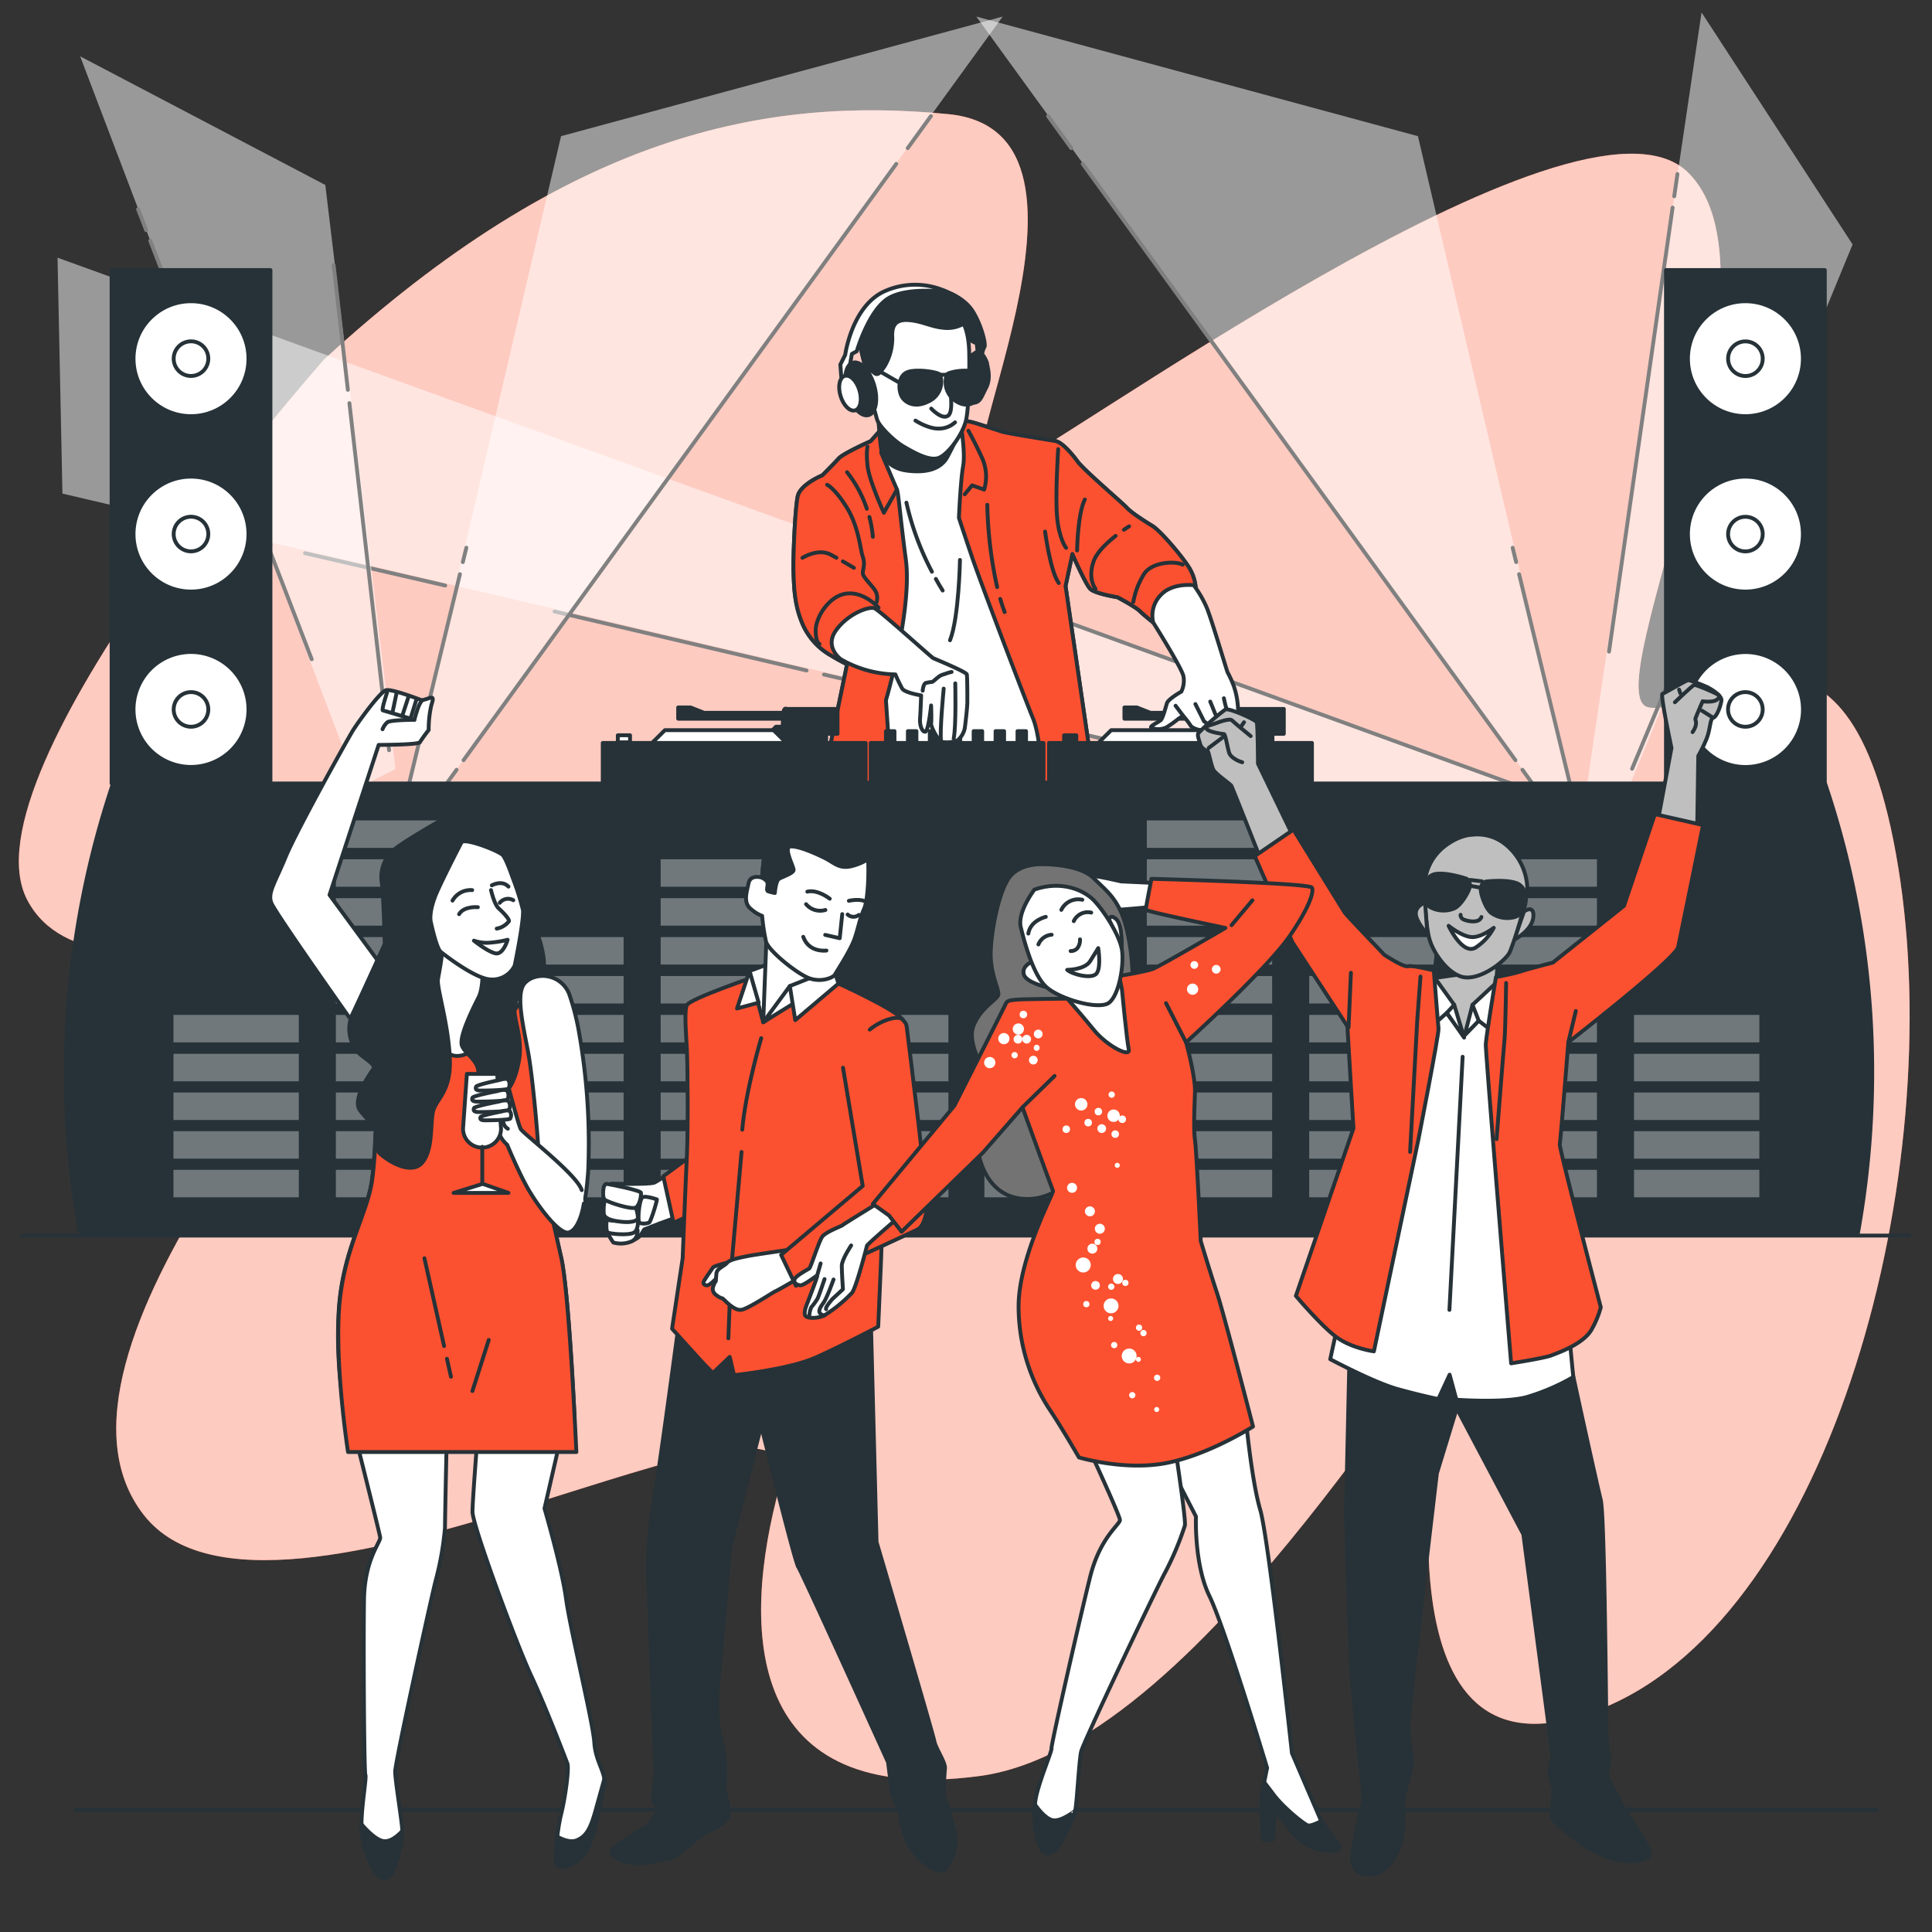 <svg xmlns="http://www.w3.org/2000/svg" viewBox="0 0 500 500"><rect x="0" y="0" width="500" height="500" fill="#333333" stroke="none"/><g id="freepik--background-simple--inject-71"><path d="M83.91,93S-10.65,199.55,7.1,233s99.76-7.15,93.72,8.2S4.43,350.26,37.24,392.1s174.88-45.25,164.58-7.6-8.83,83.12,51.59,75.15S378.19,327.49,373.93,352.49s-17.51,114.08,41.46,89.33,88.71-138.6,75.87-217.41-49.95-38.54-64.6-41.34,38.66-110.93,10.1-138.53-165.34,73.56-180.46,79,36.57-89.38-10.85-94S147.42,34.66,83.91,93Z" style="fill:#FC5130"></path><path d="M83.91,93S-10.65,199.55,7.1,233s99.76-7.15,93.72,8.2S4.43,350.26,37.24,392.1s174.88-45.25,164.58-7.6-8.83,83.12,51.59,75.15S378.19,327.49,373.93,352.49s-17.51,114.08,41.46,89.33,88.71-138.6,75.87-217.41-49.95-38.54-64.6-41.34,38.66-110.93,10.1-138.53-165.34,73.56-180.46,79,36.57-89.38-10.85-94S147.42,34.66,83.91,93Z" style="fill:#fff;opacity:0.7"></path></g><g id="freepik--Floor--inject-71"><line x1="19.46" y1="468.35" x2="485.8" y2="468.35" style="fill:none;stroke:#263238;stroke-linecap:round;stroke-linejoin:round"></line></g><g id="freepik--Lights--inject-71"><polygon points="416.8 212.19 14.89 66.69 16.16 127.74 375.27 211.9 416.8 212.19" style="fill:#fff;opacity:0.5"></polygon><line x1="70.06" y1="141.08" x2="37.84" y2="133.54" style="fill:none;stroke:gray;stroke-linecap:round;stroke-linejoin:round"></line><line x1="115.22" y1="151.53" x2="78.94" y2="143.16" style="fill:none;stroke:gray;stroke-linecap:round;stroke-linejoin:round"></line><line x1="208.74" y1="173.52" x2="143.52" y2="158.26" style="fill:none;stroke:gray;stroke-linecap:round;stroke-linejoin:round"></line><line x1="375.27" y1="211.9" x2="213.24" y2="174.57" style="fill:none;stroke:gray;stroke-linecap:round;stroke-linejoin:round"></line><line x1="312.84" y1="174.3" x2="269.22" y2="158.46" style="fill:none;stroke:gray;stroke-linecap:round;stroke-linejoin:round"></line><line x1="418.63" y1="212.78" x2="317.48" y2="175.99" style="fill:none;stroke:gray;stroke-linecap:round;stroke-linejoin:round"></line><polygon points="421.44 204.04 479.45 63.26 440.36 3.22 410.67 203.56 421.44 204.04" style="fill:#fff;opacity:0.5"></polygon><line x1="433.29" y1="50.8" x2="434.12" y2="45.05" style="fill:none;stroke:gray;stroke-linecap:round;stroke-linejoin:round"></line><line x1="416.41" y1="168.64" x2="432.87" y2="53.73" style="fill:none;stroke:gray;stroke-linecap:round;stroke-linejoin:round"></line><line x1="458.65" y1="112.38" x2="471.21" y2="82.38" style="fill:none;stroke:gray;stroke-linecap:round;stroke-linejoin:round"></line><line x1="422.38" y1="198.96" x2="457.31" y2="115.57" style="fill:none;stroke:gray;stroke-linecap:round;stroke-linejoin:round"></line><polygon points="102.35 199.04 84.19 47.87 20.75 14.58 92.72 203.89 102.35 199.04" style="fill:#fff;opacity:0.5"></polygon><line x1="37.82" y1="59.54" x2="35.73" y2="54.13" style="fill:none;stroke:gray;stroke-linecap:round;stroke-linejoin:round"></line><line x1="80.67" y1="170.61" x2="38.89" y2="62.31" style="fill:none;stroke:gray;stroke-linecap:round;stroke-linejoin:round"></line><line x1="90.03" y1="100.89" x2="86.34" y2="68.57" style="fill:none;stroke:gray;stroke-linecap:round;stroke-linejoin:round"></line><line x1="100.69" y1="194.15" x2="90.43" y2="104.33" style="fill:none;stroke:gray;stroke-linecap:round;stroke-linejoin:round"></line><polygon points="145.2 35.24 104.74 208.05 111.68 208.05 259.49 4.29 145.2 35.24" style="fill:#fff;opacity:0.5"></polygon><line x1="119.78" y1="145.47" x2="120.69" y2="141.75" style="fill:none;stroke:gray;stroke-linecap:round;stroke-linejoin:round"></line><line x1="105.07" y1="206.09" x2="119.03" y2="148.59" style="fill:none;stroke:gray;stroke-linecap:round;stroke-linejoin:round"></line><line x1="234.92" y1="38.33" x2="240.92" y2="30.05" style="fill:none;stroke:gray;stroke-linecap:round;stroke-linejoin:round"></line><line x1="119.96" y1="196.74" x2="231.95" y2="42.42" style="fill:none;stroke:gray;stroke-linecap:round;stroke-linejoin:round"></line><line x1="112.82" y1="206.59" x2="118.17" y2="199.21" style="fill:none;stroke:gray;stroke-linecap:round;stroke-linejoin:round"></line><polygon points="366.96 35.24 407.42 208.05 400.49 208.05 252.67 4.29 366.96 35.24" style="fill:#fff;opacity:0.5"></polygon><line x1="392.38" y1="145.47" x2="391.47" y2="141.75" style="fill:none;stroke:gray;stroke-linecap:round;stroke-linejoin:round"></line><line x1="407.09" y1="206.09" x2="393.14" y2="148.59" style="fill:none;stroke:gray;stroke-linecap:round;stroke-linejoin:round"></line><line x1="277.24" y1="38.33" x2="271.24" y2="30.05" style="fill:none;stroke:gray;stroke-linecap:round;stroke-linejoin:round"></line><line x1="392.2" y1="196.74" x2="280.21" y2="42.42" style="fill:none;stroke:gray;stroke-linecap:round;stroke-linejoin:round"></line><line x1="399.35" y1="206.59" x2="394" y2="199.21" style="fill:none;stroke:gray;stroke-linecap:round;stroke-linejoin:round"></line></g><g id="freepik--character-5--inject-71"><path d="M307.84,147.08c-2-3.26-7.61-9.78-9.65-11s-5.57-3.53-6.52-4.62-11.15-9.78-12.78-12-4.08-5-5.71-5.3-12.5-2-13.86-2.44-7.07-2.32-7.75-2.45l-3.13-.68-20.93,3.13-2.17,2.44s-7.07,3.13-8.29,4.49-4.22,4.35-4.22,4.35-5.7,2.31-6.38,5.43-1.23,15.63-1.09,19.71.27,8.84,2.58,13.86a17.16,17.16,0,0,0,7.34,7.75c1.22.82,3.94,2.18,3.94,2.18l-4.75,23v7.64h68.7l-7.41-50.87,1.77-8.29s3.4,7.75,4.62,9,7.07,2.18,7.07,2.18,4.62,2.45,5.71,3.53,3.53,3,3.53,3,9.92-2.72,10.6-4.62A12.1,12.1,0,0,0,307.84,147.08Z" style="fill:#fff;stroke:#263238;stroke-linecap:round;stroke-linejoin:round"></path><path d="M207.94,162a17.16,17.16,0,0,0,7.34,7.75c1.22.82,3.94,2.18,3.94,2.18l-4.75,23v7.64h16.24l-1.43-21.37c1.36-4.49,6.66-25,5.16-36.29s-1.9-17.26-2.31-18.21-4.07-9.52-4.07-9.52l.21-5.55-.76.12-2.17,2.44s-7.07,3.13-8.29,4.49-4.22,4.35-4.22,4.35-5.7,2.31-6.38,5.43-1.23,15.63-1.09,19.71S205.63,157,207.94,162Z" style="fill:#FC5130;stroke:#263238;stroke-linecap:round;stroke-linejoin:round"></path><path d="M307.84,147.08c-2-3.26-7.61-9.78-9.65-11s-5.57-3.53-6.52-4.62-11.15-9.78-12.78-12-4.08-5-5.71-5.3-12.5-2-13.86-2.44-7.07-2.32-7.75-2.45l-3.13-.68s1.5,8.15.82,12S248.17,134,248.17,134s1.09,3.39,3.4,10.19,13.18,35.34,15.77,41.73c1.63,4,2.17,11.59,2.35,16.61h13.48l-7.41-50.87,1.77-8.29s3.4,7.75,4.62,9,7.07,2.18,7.07,2.18,4.62,2.45,5.71,3.53,3.53,3,3.53,3,9.92-2.72,10.6-4.62A12.1,12.1,0,0,0,307.84,147.08Z" style="fill:#FC5130;stroke:#263238;stroke-linecap:round;stroke-linejoin:round"></path><path d="M232.13,126.7l-3.39,6s-3.81-8.29-4.22-12.1,0-5,0-5" style="fill:none;stroke:#263238;stroke-linecap:round;stroke-linejoin:round"></path><path d="M227.38,157.28s-3.67-4.22-8.29-3.67-8,6.25-8,9.51,1,3.54,1,3.54" style="fill:none;stroke:#263238;stroke-linecap:round;stroke-linejoin:round"></path><path d="M226.83,155.92a3.76,3.76,0,0,0-.54-3.4c-1.22-1.63-3-3.26-3-4.21s.68-2.31,0-4.22-1-7.61-4.08-12.64-5.16-6-5.16-6" style="fill:none;stroke:#263238;stroke-linecap:round;stroke-linejoin:round"></path><path d="M225,133.79a29.58,29.58,0,0,1,.89,5.14" style="fill:none;stroke:#263238;stroke-linecap:round;stroke-linejoin:round"></path><path d="M219.22,122.21a31.16,31.16,0,0,1,5.12,9.46" style="fill:none;stroke:#263238;stroke-linecap:round;stroke-linejoin:round"></path><path d="M218.12,145.28c1.71,1,2.87,1.67,2.87,1.67" style="fill:none;stroke:#263238;stroke-linecap:round;stroke-linejoin:round"></path><path d="M207.67,144.36s4.08-2.58,7.34-.81l1.46.8" style="fill:none;stroke:#263238;stroke-linecap:round;stroke-linejoin:round"></path><path d="M249.67,127.92l1.9-2.31,3.13,1.09a11.76,11.76,0,0,0-.41-7.89c-1.77-3.94-3.67-7.34-3.67-7.34" style="fill:none;stroke:#263238;stroke-linecap:round;stroke-linejoin:round"></path><path d="M273.86,116.23s-.82,12.23-.27,17.81,2.31,7.74,2.31,7.74" style="fill:none;stroke:#263238;stroke-linecap:round;stroke-linejoin:round"></path><path d="M278.75,142.46s.14-9.51,2-13.18" style="fill:none;stroke:#263238;stroke-linecap:round;stroke-linejoin:round"></path><path d="M293.3,155.78a20.55,20.55,0,0,1,2.85-7.34c2.17-3.12,8.16-3.26,9.92-2.31" style="fill:none;stroke:#263238;stroke-linecap:round;stroke-linejoin:round"></path><path d="M288.73,138.68c-2.27,1.79-5,4.32-5.76,6.77-1.5,4.49.54,6.93.54,6.93" style="fill:none;stroke:#263238;stroke-linecap:round;stroke-linejoin:round"></path><path d="M292.21,136.21s-.53.33-1.34.89" style="fill:none;stroke:#263238;stroke-linecap:round;stroke-linejoin:round"></path><path d="M258.86,155c.34,1.17.72,2.31,1.14,3.4" style="fill:none;stroke:#263238;stroke-linecap:round;stroke-linejoin:round"></path><path d="M255.51,130.64a109,109,0,0,0,2.55,21.3" style="fill:none;stroke:#263238;stroke-linecap:round;stroke-linejoin:round"></path><path d="M270.46,137.57s1.36,10.33,3.54,13.32" style="fill:none;stroke:#263238;stroke-linecap:round;stroke-linejoin:round"></path><path d="M242.2,149.83c.55,1,1.13,2,1.76,3" style="fill:none;stroke:#263238;stroke-linecap:round;stroke-linejoin:round"></path><path d="M234.58,130.09a72.72,72.72,0,0,0,6.6,17.87" style="fill:none;stroke:#263238;stroke-linecap:round;stroke-linejoin:round"></path><path d="M248.44,144.91s-.27,15-2.58,20.79" style="fill:none;stroke:#263238;stroke-linecap:round;stroke-linejoin:round"></path><path d="M227.24,107.53s.54,7.48.82,8.7,1.36,4.89,6.66,5.57,8.83-.54,10.46-3.53,3-6.12,3-6.12Z" style="fill:#263238;stroke:#263238;stroke-linecap:round;stroke-linejoin:round"></path><path d="M245.21,75.59s4.37,1.5,6.56,5,3.45,8.52,3,9.21a4.9,4.9,0,0,0-.58,1.84A7.54,7.54,0,0,1,255.45,94c0,.69,1.15,3.69-.23,6.33s-1.61,4.37-4.37,3.8-1.73-10.59-1.73-10.59L253,90.9l-.23-2.08a4.82,4.82,0,0,1-2.65-1.95c-.69-1.38-4.14-8.29-5.75-9.44a35,35,0,0,0-4.72-2.53S243.14,74.56,245.21,75.59Z" style="fill:#263238;stroke:#263238;stroke-linecap:round;stroke-linejoin:round"></path><path d="M227.72,78.12s-4.95,5.3-5.3,8.06S224,94.46,224,95.5a129.39,129.39,0,0,0,3,13.12c.69,1.95,4.6,5.64,6.79,6.9s6.55,3.91,9.09,3,6.32-6.21,7.13-9.78.92-14.15.81-17.83-.81-7.71-4-11.05-6-4.37-11.51-4.14S227.72,78.12,227.72,78.12Z" style="fill:#fff;stroke:#263238;stroke-linecap:round;stroke-linejoin:round"></path><path d="M246.82,79.85c-3.22-3.34-6-4.37-11.51-4.14s-7.59,2.41-7.59,2.41-4.95,5.3-5.3,8.06S224,94.46,224,95.5a1.49,1.49,0,0,0,0,.25,2.9,2.9,0,0,1,2.16.67c1,1,1.61,0,2.76-1.61a14.1,14.1,0,0,0,2-7.6c-.12-2.64.57-4.6,4.14-4.37s5.87,1.73,9.21,2a8.4,8.4,0,0,0,5.14-1.07A13.45,13.45,0,0,0,246.82,79.85Z" style="fill:#263238;stroke:#263238;stroke-linecap:round;stroke-linejoin:round"></path><path d="M236.92,108.85s3.34,2.18,6.1,2.07a6.2,6.2,0,0,0,4.14-1.61" style="fill:none;stroke:#263238;stroke-linecap:round;stroke-linejoin:round"></path><path d="M241,105.74s2.76,3,4.37,1.84.35-7.71.35-7.71" style="fill:none;stroke:#263238;stroke-linecap:round;stroke-linejoin:round"></path><path d="M243.6,98.84a5.59,5.59,0,0,1-3.34,5.06c-3.57,1.84-6.21.23-7-1.5s-.81-4.94,1.38-6,8.29-.12,8.63.57A5.08,5.08,0,0,1,243.6,98.84Z" style="fill:#263238;stroke:#263238;stroke-linecap:round;stroke-linejoin:round"></path><path d="M244.72,98.84a5.85,5.85,0,0,0,2.8,5.06c3,1.84,5.23.23,5.9-1.5s.68-4.94-1.16-6-7-.12-7.25.57A6,6,0,0,0,244.72,98.84Z" style="fill:#263238;stroke:#263238;stroke-linecap:round;stroke-linejoin:round"></path><line x1="245.01" y1="96.99" x2="243.25" y2="96.99" style="fill:none;stroke:#263238;stroke-linecap:round;stroke-linejoin:round"></line><line x1="232.43" y1="98.84" x2="223.8" y2="93.89" style="fill:none;stroke:#263238;stroke-linecap:round;stroke-linejoin:round"></line><path d="M217.71,97.46l-.23-3.11,1.26-2.53s1.73-12.89,10.47-16.57a19.4,19.4,0,0,1,16,.34S235,74.1,229.9,77.2s-8.17,13.7-8.17,13.7l-1.26.69L220,94.23l-.12,3.34Z" style="fill:#fff;stroke:#263238;stroke-linecap:round;stroke-linejoin:round"></path><path d="M226.2,99.6c1.14,3.74.52,7.24-1.38,7.82s-4.35-2-5.49-5.73-.52-7.24,1.38-7.82S225.07,95.86,226.2,99.6Z" style="fill:#263238;stroke:#263238;stroke-linecap:round;stroke-linejoin:round"></path><path d="M222.42,101c.74,2.46.26,4.79-1.09,5.2s-3.05-1.25-3.8-3.72-.26-4.79,1.09-5.2S221.67,98.49,222.42,101Z" style="fill:#fff;stroke:#263238;stroke-linecap:round;stroke-linejoin:round"></path><path d="M294.84,186h23.28l-.06,2.07h-1.75l-.74.74,3.74,3.7h10v-2.6h2.94v-6.44H319.07s-.7-.51-.82,1H297.73l-3.5-1.38H291V186Z" style="fill:#263238;stroke:#263238;stroke-linecap:round;stroke-linejoin:round"></path><path d="M308.94,151.45s-5.66-.75-8.65,2.67a7.54,7.54,0,0,0-1.83,7s7.38,11.73,7.81,13.87a6.49,6.49,0,0,1-.54,4s-3.41,1.92-3.73,3-1,3.63-1.5,4.27-3.31,1.71-2.46,2.14a5.11,5.11,0,0,0,3.74-.11A27.31,27.31,0,0,0,305,186l1.17-.75a19.16,19.16,0,0,1,1.92,2.46c.22.53,1.61,1.17,2.89,1.28s9,.75,9.93-.43-.53-4.27-.53-5.55a21.2,21.2,0,0,0-1-5.24A27.48,27.48,0,0,0,317.7,174c-.32-.74-4.17-13.88-5.45-16.87A29.26,29.26,0,0,0,308.94,151.45Z" style="fill:#fff;stroke:#263238;stroke-linecap:round;stroke-linejoin:round"></path><line x1="306.16" y1="185.2" x2="304.24" y2="182.64" style="fill:none;stroke:#263238;stroke-linecap:round;stroke-linejoin:round"></line><path d="M309.37,182.21l2.24,4.48s1.71,1,1,1.71" style="fill:none;stroke:#263238;stroke-linecap:round;stroke-linejoin:round"></path><path d="M313.21,181.57l2,4.91a1.23,1.23,0,0,1,1,1.18c0,1-.64,1-.64,1" style="fill:none;stroke:#263238;stroke-linecap:round;stroke-linejoin:round"></path><path d="M316.74,180.71s.85,4.49,2,5.56,1.28,0,1.17,1.07a1.39,1.39,0,0,1-.85,1.28" style="fill:none;stroke:#263238;stroke-linecap:round;stroke-linejoin:round"></path><polygon points="200.28 188.97 172.08 188.97 168.55 192.47 203.81 192.47 200.28 188.97" style="fill:#fff;stroke:#263238;stroke-linecap:round;stroke-linejoin:round"></polygon><rect x="155.99" y="192.27" width="68.04" height="10.38" style="fill:#263238;stroke:#263238;stroke-linecap:round;stroke-linejoin:round"></rect><rect x="159.89" y="190.29" width="3.16" height="1.83" style="fill:#fff;stroke:#263238;stroke-linecap:round;stroke-linejoin:round"></rect><path d="M179.35,186h23.28l-.07,2.07h-1.74l-.74.74,3.73,3.7h10v-2.6h2.94v-6.44H203.58s-.71-.51-.83,1H182.23l-3.5-1.38h-3.22V186Z" style="fill:#263238;stroke:#263238;stroke-linecap:round;stroke-linejoin:round"></path><polygon points="315.78 188.97 287.57 188.97 284.05 192.47 319.31 192.47 315.78 188.97" style="fill:#fff;stroke:#263238;stroke-linecap:round;stroke-linejoin:round"></polygon><rect x="271.49" y="192.27" width="68.04" height="10.38" style="fill:#263238;stroke:#263238;stroke-linecap:round;stroke-linejoin:round"></rect><rect x="275.39" y="190.29" width="3.16" height="1.83" style="fill:#263238;stroke:#263238;stroke-linecap:round;stroke-linejoin:round"></rect><rect x="225.34" y="192.27" width="44.72" height="10.38" style="fill:#263238;stroke:#263238;stroke-linecap:round;stroke-linejoin:round"></rect><rect x="229.28" y="189.22" width="2.21" height="2.91" style="fill:#263238;stroke:#263238;stroke-linecap:round;stroke-linejoin:round"></rect><rect x="234.96" y="189.22" width="2.21" height="2.91" style="fill:#263238;stroke:#263238;stroke-linecap:round;stroke-linejoin:round"></rect><rect x="240.63" y="189.22" width="2.21" height="2.91" style="fill:#263238;stroke:#263238;stroke-linecap:round;stroke-linejoin:round"></rect><rect x="246.3" y="189.22" width="2.21" height="2.91" style="fill:#263238;stroke:#263238;stroke-linecap:round;stroke-linejoin:round"></rect><rect x="251.98" y="189.22" width="2.21" height="2.91" style="fill:#263238;stroke:#263238;stroke-linecap:round;stroke-linejoin:round"></rect><rect x="257.65" y="189.22" width="2.21" height="2.91" style="fill:#263238;stroke:#263238;stroke-linecap:round;stroke-linejoin:round"></rect><rect x="263.33" y="189.22" width="2.21" height="2.91" style="fill:#263238;stroke:#263238;stroke-linecap:round;stroke-linejoin:round"></rect><path d="M217.59,170.6s-4.35-3.13-1.22-7.48,8.56-6.25,9.92-5.71,14.68,12.64,15.22,12.91,8.56,3.54,8.7,4.22.14,5.57.14,7.07-.55,6.11-.68,6.93a5.74,5.74,0,0,1-1.77,3,7,7,0,0,1-4.35.41c-.81-.41-2.72-3.95-2.58-4.76s0-4.62,0-4.62-.68,6.66-1.5,6.79-1.49-1.63-1.36-3.39.28-6,.28-6-4.22-.67-4.9-1.76a36.81,36.81,0,0,1-1.76-3.67A29.25,29.25,0,0,1,217.59,170.6Z" style="fill:#fff;stroke:#263238;stroke-linecap:round;stroke-linejoin:round"></path><path d="M238.79,178.75s.14-1.77.82-2a10.65,10.65,0,0,1,1.63-.27c.41-.13,1.63-1.49,2.45-1.77a5.42,5.42,0,0,1,.81-.27,10.7,10.7,0,0,1,1.77-.54" style="fill:none;stroke:#263238;stroke-linecap:round;stroke-linejoin:round"></path><path d="M244.23,178.21s-1.09,11.28-.68,13.73" style="fill:none;stroke:#263238;stroke-linecap:round;stroke-linejoin:round"></path><path d="M247.22,176.85s.27,11.14-.41,14.27" style="fill:none;stroke:#263238;stroke-linecap:round;stroke-linejoin:round"></path></g><g id="freepik--Table--inject-71"><path d="M472.33,202.77H29.25a235.06,235.06,0,0,0-8.41,116.87h459.9a235.89,235.89,0,0,0,3.79-42.14A233.53,233.53,0,0,0,472.33,202.77Z" style="fill:#263238;stroke:#263238;stroke-linecap:round;stroke-linejoin:round"></path><line x1="5.74" y1="319.76" x2="494.19" y2="319.76" style="fill:none;stroke:#263238;stroke-linecap:round;stroke-linejoin:round"></line><g style="opacity:0.34"><rect x="128.95" y="272.73" width="32.44" height="7.11" style="fill:#fff"></rect><rect x="128.95" y="262.66" width="32.44" height="7.11" style="fill:#fff"></rect><rect x="128.95" y="252.59" width="32.44" height="7.11" style="fill:#fff"></rect><rect x="128.95" y="242.52" width="32.44" height="7.11" style="fill:#fff"></rect><rect x="213.01" y="272.73" width="32.44" height="7.11" style="fill:#fff"></rect><rect x="213.01" y="262.66" width="32.44" height="7.11" style="fill:#fff"></rect><rect x="44.89" y="272.73" width="32.44" height="7.11" style="fill:#fff"></rect><rect x="44.89" y="262.66" width="32.44" height="7.11" style="fill:#fff"></rect><rect x="86.92" y="272.73" width="32.44" height="7.11" style="fill:#fff"></rect><rect x="86.92" y="262.66" width="32.44" height="7.11" style="fill:#fff"></rect><rect x="86.92" y="252.59" width="32.44" height="7.11" style="fill:#fff"></rect><rect x="86.92" y="242.52" width="32.44" height="7.11" style="fill:#fff"></rect><rect x="86.92" y="232.45" width="32.44" height="7.11" style="fill:#fff"></rect><rect x="86.92" y="222.38" width="32.44" height="7.11" style="fill:#fff"></rect><rect x="86.92" y="212.32" width="32.44" height="7.11" style="fill:#fff"></rect><rect x="170.98" y="272.73" width="32.44" height="7.11" style="fill:#fff"></rect><rect x="170.98" y="262.66" width="32.44" height="7.11" style="fill:#fff"></rect><rect x="170.98" y="252.59" width="32.44" height="7.11" style="fill:#fff"></rect><rect x="170.98" y="242.52" width="32.44" height="7.11" style="fill:#fff"></rect><rect x="170.98" y="232.45" width="32.44" height="7.11" style="fill:#fff"></rect><rect x="170.98" y="222.38" width="32.44" height="7.11" style="fill:#fff"></rect><rect x="338.82" y="272.73" width="32.44" height="7.11" style="fill:#fff"></rect><rect x="338.82" y="262.66" width="32.44" height="7.11" style="fill:#fff"></rect><rect x="338.82" y="252.59" width="32.44" height="7.11" style="fill:#fff"></rect><rect x="338.82" y="242.52" width="32.44" height="7.11" style="fill:#fff"></rect><rect x="422.88" y="272.73" width="32.44" height="7.11" style="fill:#fff"></rect><rect x="422.88" y="262.66" width="32.44" height="7.11" style="fill:#fff"></rect><rect x="254.76" y="272.73" width="32.44" height="7.11" style="fill:#fff"></rect><rect x="254.76" y="262.66" width="32.44" height="7.11" style="fill:#fff"></rect><rect x="296.79" y="272.73" width="32.44" height="7.11" style="fill:#fff"></rect><rect x="296.79" y="262.66" width="32.44" height="7.11" style="fill:#fff"></rect><rect x="296.79" y="252.59" width="32.44" height="7.11" style="fill:#fff"></rect><rect x="296.79" y="242.52" width="32.44" height="7.11" style="fill:#fff"></rect><rect x="296.79" y="232.45" width="32.44" height="7.11" style="fill:#fff"></rect><rect x="296.79" y="222.38" width="32.44" height="7.11" style="fill:#fff"></rect><rect x="296.79" y="212.32" width="32.44" height="7.11" style="fill:#fff"></rect><rect x="380.85" y="272.73" width="32.44" height="7.11" style="fill:#fff"></rect><rect x="128.95" y="282.74" width="32.44" height="7.11" style="fill:#fff"></rect><rect x="213.01" y="282.74" width="32.44" height="7.11" style="fill:#fff"></rect><rect x="44.89" y="282.74" width="32.44" height="7.11" style="fill:#fff"></rect><rect x="86.92" y="282.74" width="32.44" height="7.11" style="fill:#fff"></rect><rect x="170.98" y="282.74" width="32.44" height="7.11" style="fill:#fff"></rect><rect x="338.82" y="282.74" width="32.44" height="7.11" style="fill:#fff"></rect><rect x="422.88" y="282.74" width="32.44" height="7.11" style="fill:#fff"></rect><rect x="254.76" y="282.74" width="32.44" height="7.11" style="fill:#fff"></rect><rect x="296.79" y="282.74" width="32.44" height="7.11" style="fill:#fff"></rect><rect x="380.85" y="282.74" width="32.44" height="7.11" style="fill:#fff"></rect><rect x="128.95" y="292.75" width="32.44" height="7.11" style="fill:#fff"></rect><rect x="213.01" y="292.75" width="32.44" height="7.11" style="fill:#fff"></rect><rect x="44.89" y="292.75" width="32.44" height="7.11" style="fill:#fff"></rect><rect x="86.92" y="292.75" width="32.44" height="7.11" style="fill:#fff"></rect><rect x="170.98" y="292.75" width="32.44" height="7.11" style="fill:#fff"></rect><rect x="338.82" y="292.75" width="32.44" height="7.11" style="fill:#fff"></rect><rect x="422.88" y="292.75" width="32.44" height="7.11" style="fill:#fff"></rect><rect x="254.76" y="292.75" width="32.44" height="7.11" style="fill:#fff"></rect><rect x="296.79" y="292.75" width="32.44" height="7.11" style="fill:#fff"></rect><rect x="380.85" y="292.75" width="32.44" height="7.11" style="fill:#fff"></rect><rect x="128.95" y="302.75" width="32.44" height="7.11" style="fill:#fff"></rect><rect x="213.01" y="302.75" width="32.44" height="7.11" style="fill:#fff"></rect><rect x="44.89" y="302.75" width="32.44" height="7.11" style="fill:#fff"></rect><rect x="86.92" y="302.75" width="32.44" height="7.11" style="fill:#fff"></rect><rect x="170.98" y="302.75" width="32.44" height="7.11" style="fill:#fff"></rect><rect x="338.82" y="302.75" width="32.44" height="7.11" style="fill:#fff"></rect><rect x="422.88" y="302.75" width="32.44" height="7.11" style="fill:#fff"></rect><rect x="254.76" y="302.75" width="32.44" height="7.11" style="fill:#fff"></rect><rect x="296.79" y="302.75" width="32.44" height="7.11" style="fill:#fff"></rect><rect x="380.85" y="302.75" width="32.44" height="7.11" style="fill:#fff"></rect><rect x="380.85" y="262.66" width="32.44" height="7.11" style="fill:#fff"></rect><rect x="380.85" y="252.59" width="32.44" height="7.11" style="fill:#fff"></rect><rect x="380.85" y="242.52" width="32.44" height="7.11" style="fill:#fff"></rect><rect x="380.85" y="232.45" width="32.44" height="7.11" style="fill:#fff"></rect><rect x="380.85" y="222.38" width="32.44" height="7.11" style="fill:#fff"></rect></g></g><g id="freepik--Speakers--inject-71"><rect x="28.88" y="69.89" width="41.11" height="132.88" style="fill:#263238;stroke:#263238;stroke-linecap:round;stroke-linejoin:round"></rect><circle cx="49.43" cy="92.83" r="14.87" style="fill:#fff;stroke:#263238;stroke-linecap:round;stroke-linejoin:round"></circle><path d="M53.91,92.83a4.48,4.48,0,1,0-4.48,4.47A4.49,4.49,0,0,0,53.91,92.83Z" style="fill:#fff;stroke:#263238;stroke-linecap:round;stroke-linejoin:round"></path><circle cx="49.43" cy="138.22" r="14.87" style="fill:#fff;stroke:#263238;stroke-linecap:round;stroke-linejoin:round"></circle><path d="M53.91,138.22a4.48,4.48,0,1,0-4.48,4.47A4.49,4.49,0,0,0,53.91,138.22Z" style="fill:#fff;stroke:#263238;stroke-linecap:round;stroke-linejoin:round"></path><circle cx="49.43" cy="183.61" r="14.87" transform="translate(-139.12 159.01) rotate(-67.5)" style="fill:#fff;stroke:#263238;stroke-linecap:round;stroke-linejoin:round"></circle><path d="M53.91,183.61a4.48,4.48,0,1,0-4.48,4.47A4.48,4.48,0,0,0,53.91,183.61Z" style="fill:#fff;stroke:#263238;stroke-linecap:round;stroke-linejoin:round"></path><rect x="431.15" y="69.89" width="41.11" height="132.88" style="fill:#263238;stroke:#263238;stroke-linecap:round;stroke-linejoin:round"></rect><circle cx="451.71" cy="92.83" r="14.87" style="fill:#fff;stroke:#263238;stroke-linecap:round;stroke-linejoin:round"></circle><circle cx="451.71" cy="92.83" r="4.48" style="fill:#fff;stroke:#263238;stroke-linecap:round;stroke-linejoin:round"></circle><circle cx="451.71" cy="138.22" r="14.87" style="fill:#fff;stroke:#263238;stroke-linecap:round;stroke-linejoin:round"></circle><circle cx="451.71" cy="138.22" r="4.48" style="fill:#fff;stroke:#263238;stroke-linecap:round;stroke-linejoin:round"></circle><circle cx="451.71" cy="183.61" r="14.87" transform="translate(110.51 531.94) rotate(-67.71)" style="fill:#fff;stroke:#263238;stroke-linecap:round;stroke-linejoin:round"></circle><path d="M456.18,183.61a4.48,4.48,0,1,0-4.47,4.47A4.47,4.47,0,0,0,456.18,183.61Z" style="fill:#fff;stroke:#263238;stroke-linecap:round;stroke-linejoin:round"></path></g><g id="freepik--character-4--inject-71"><path d="M349.71,329.78l-1.36,61.29s1,37,1.67,44.88,2.92,29.91,2.92,29.91S350.08,477.58,350,480s.11,3.95,2.06,4.75,5.88.94,9-4.37,1.92-12.74,2-14.22,2.23-7.56,2.31-10-1-6.19-.89-9.88,7.39-65,7.39-65L377,364.49l17.24,32.58,7.63,57.9s-1.33,2.91-.66,4.9a20.06,20.06,0,0,1,.86,3.48s-.42,5.16-.47,6.63,4.76,4.84,6.44,6.13a28.83,28.83,0,0,0,8,4.46c4.61,1.88,10.8,1.11,10.86-.86s-6.05-10.3-7.66-13.56-3.47-6.52-3.47-6.52a28.68,28.68,0,0,0,.65-4.66c.07-2.21-.44-1.49-.6-4.21s-.47-58.39-1.55-62.61-9.83-43.94-9.79-45.17-1.91-9.18-1.91-9.18Z" style="fill:#263238;stroke:#263238;stroke-linecap:round;stroke-linejoin:round"></path><path d="M374.5,252.8l-8.61-.3-21.63,99.26s11.37,6.05,17.47,7.74,10.5,2.58,10.5,2.58l2.93-6.31,1.75,6.47s12,.9,18-.62a55.22,55.22,0,0,0,12.25-5.25l-3.62-37.8-7.23-62.32Z" style="fill:#fff;stroke:#263238;stroke-linecap:round;stroke-linejoin:round"></path><line x1="378.53" y1="273.49" x2="375.11" y2="339" style="fill:none;stroke:#263238;stroke-linecap:round;stroke-linejoin:round"></line><path d="M372.08,245.34s-1.45,8.51-.81,11.49S379,267.92,379,267.92s6.54-6.61,7.35-8.62,1.29-10.85,1.29-10.85Z" style="fill:#bfbfbf;stroke:#263238;stroke-linecap:round;stroke-linejoin:round"></path><polygon points="387.42 254.15 381.08 260.05 379.04 267.92 382.7 264.18 385.21 266.1 387.42 254.15" style="fill:#fff;stroke:#263238;stroke-linecap:round;stroke-linejoin:round"></polygon><line x1="382.7" y1="264.18" x2="381.08" y2="260.05" style="fill:#fff;stroke:#263238;stroke-linecap:round;stroke-linejoin:round"></line><polygon points="371.34 253.09 376.35 260.05 378.91 268.54 374.44 262.12 370.45 265.66 371.34 253.09" style="fill:#fff;stroke:#263238;stroke-linecap:round;stroke-linejoin:round"></polygon><line x1="374.44" y1="262.12" x2="376.35" y2="260.05" style="fill:#fff;stroke:#263238;stroke-linecap:round;stroke-linejoin:round"></line><polygon points="381.97 251.57 371.34 253.09 372.08 245.34 381.97 251.57" style="fill:#263238;stroke:#263238;stroke-linecap:round;stroke-linejoin:round"></polygon><path d="M394.41,235.9s2.19-1.64,2.42.59c.41,4-5,6.74-5,6.74Z" style="fill:#bfbfbf;stroke:#263238;stroke-linecap:round;stroke-linejoin:round"></path><path d="M380.84,216.05s-3.47,0-7.57,3.46a13.31,13.31,0,0,0-4.58,10.12c-.07,2.18.29,10.28,1.33,13.65s4.27,8.07,7.9,9.39c4.69,1.7,11.82-4.09,12.79-6.24s4.56-13.2,4.55-16.67a15.12,15.12,0,0,0-5.65-11.23A11.51,11.51,0,0,0,380.84,216.05Z" style="fill:#bfbfbf;stroke:#263238;stroke-linecap:round;stroke-linejoin:round"></path><path d="M379.53,227.41s-4.9-1.68-7.94-1.24c-3.64.54-4.46,6.86-1.4,8.63a7.18,7.18,0,0,0,6.05.34c1.81-.62,4.15-4.67,4.19-5.91A2.09,2.09,0,0,0,379.53,227.41Z" style="fill:#263238;stroke:#263238;stroke-linecap:round;stroke-linejoin:round"></path><path d="M384.51,228.15s5.14-.64,8,.42c3.45,1.27,3,7.63-.4,8.73a7.2,7.2,0,0,1-6-.9c-1.65-1-3.11-5.43-2.89-6.65A2.12,2.12,0,0,1,384.51,228.15Z" style="fill:#263238;stroke:#263238;stroke-linecap:round;stroke-linejoin:round"></path><line x1="380.44" y1="227.72" x2="383.51" y2="228.08" style="fill:none;stroke:#263238;stroke-linecap:round;stroke-linejoin:round"></line><line x1="380.43" y1="229.23" x2="383.26" y2="229.75" style="fill:none;stroke:#263238;stroke-linecap:round;stroke-linejoin:round"></line><path d="M378,236.75s-.16.89,1,1.31,3.82.91,4.39-.74" style="fill:none;stroke:#263238;stroke-linecap:round;stroke-linejoin:round"></path><path d="M374.9,239.6s3.12,2.54,5.68,2.89,6-2.37,6-2.37a13.79,13.79,0,0,1-4.53,5C378.61,247.55,374.9,239.6,374.9,239.6Z" style="fill:#fff;stroke:#263238;stroke-linecap:round;stroke-linejoin:round"></path><path d="M368.81,233.61s-2.33.69-2.4,2.74,3,5.5,3,5.5Z" style="fill:#bfbfbf;stroke:#263238;stroke-linecap:round;stroke-linejoin:round"></path><path d="M334.56,216.23l-9-18.61s-.05-10-.32-10.69-7.22-3.77-8.12-3.31a60.61,60.61,0,0,0-7,6.13c-.32.57.23,1.77.49,2.85a2.71,2.71,0,0,0,1.9,1.73c.29,0,.94,3.95,1.59,5s4.28,3.57,4.56,4,7.58,19,7.58,19Z" style="fill:#bfbfbf;stroke:#263238;stroke-linecap:round;stroke-linejoin:round"></path><path d="M323.68,190.5s-4.28-3.48-4.85-4.08-3.44.47-4.63.92-2.37.5-1.91,1.3,4.07,1.32,4.46,1.33.87,3.26,1.31,4.74,2.66,2.35,3.43,2.57" style="fill:#bfbfbf;stroke:#263238;stroke-linecap:round;stroke-linejoin:round"></path><line x1="312.81" y1="193.56" x2="316.43" y2="190.84" style="fill:none;stroke:#263238;stroke-linecap:round;stroke-linejoin:round"></line><line x1="321.23" y1="187.97" x2="321.95" y2="186.92" style="fill:none;stroke:#263238;stroke-linecap:round;stroke-linejoin:round"></line><path d="M371.07,251.15s-5.6-1.42-6.72-1.09-6.06-2.92-6.06-2.92-9.92-10.37-10.27-10.93l-13.29-21.5-10,6.85,9.76,22.31,14.21,21.73L350.27,292l-14.9,43.38s6.57,7.79,10.53,10.69,9.66,3.66,9.66,3.66L367.06,295s5.38-27.51,5.23-28.81S371.07,251.15,371.07,251.15Z" style="fill:#FC5130;stroke:#263238;stroke-linecap:round;stroke-linejoin:round"></path><path d="M429,212.75l3.58-19.19s-2.95-13.79-2.33-14S436.47,176,437,176a41,41,0,0,1,4.95,1.88c.48.26,3.72,2,3.55,3.42s-1.24,4.24-2.11,4.45-.71,3-1.78,5.56a42,42,0,0,1-2.1,4.33l-.28,19.06Z" style="fill:#bfbfbf;stroke:#263238;stroke-linecap:round;stroke-linejoin:round"></path><path d="M433.46,181.74s4.55-4.37,5-4.48,5.07,1.89,5.43,2.14,1.69.43.68,1.49-3.93.6-3.93.6-1.73,4-1.87,4.46.82,1.25-.73,3.52" style="fill:none;stroke:#263238;stroke-linecap:round;stroke-linejoin:round"></path><line x1="443.34" y1="185.74" x2="440.47" y2="183.93" style="fill:none;stroke:#263238;stroke-linecap:round;stroke-linejoin:round"></line><line x1="434.88" y1="179.46" x2="434.55" y2="178.47" style="fill:none;stroke:#263238;stroke-linecap:round;stroke-linejoin:round"></line><path d="M387.15,252.87s-2.56,15.42-2.63,17.45,6.56,82.51,6.56,82.51,8.72-1.37,10.41-2.05,8.59-3,10.58-7a23.59,23.59,0,0,0,2.21-5.46S403.44,297,403.66,296.11s2.22-26.38,2.22-26.38,27.77-21.55,28.43-24.67,6.44-31.53,6.44-31.53l-12.46-2.83-8,23.73-18.41,14.69s-6.34,1.63-8.39,2.3S387.15,252.87,387.15,252.87Z" style="fill:#FC5130;stroke:#263238;stroke-linecap:round;stroke-linejoin:round"></path><polyline points="367.62 252.73 366.79 263.92 364.93 298.12" style="fill:none;stroke:#263238;stroke-linecap:round;stroke-linejoin:round"></polyline><path d="M389.79,254.39s-.2,12.43-.41,14.51-2.07,25.9-2.07,25.9" style="fill:none;stroke:#263238;stroke-linecap:round;stroke-linejoin:round"></path><line x1="405.88" y1="269.73" x2="407.82" y2="261.64" style="fill:#FC5130;stroke:#263238;stroke-linecap:round;stroke-linejoin:round"></line><line x1="349" y1="265.93" x2="349.62" y2="251.75" style="fill:#FC5130;stroke:#263238;stroke-linecap:round;stroke-linejoin:round"></line></g><g id="freepik--character-2--inject-71"><path d="M158.17,306.32s9.88.29,11.21-.28,10.45-7,10.45-7v14.26l-9.12,3.32s-3.61,1.43-3.9,1.52-.76,1.71-2.18,2.47a7.31,7.31,0,0,1-2.28.86Z" style="fill:#fff;stroke:#263238;stroke-linecap:round;stroke-linejoin:round"></path><polygon points="171.66 304.42 174.32 316.49 181.26 313.16 180.31 298.05 171.66 304.42" style="fill:#FC5130;stroke:#263238;stroke-linecap:round;stroke-linejoin:round"></polygon><path d="M170,310.41s-2.85-1-3.7-.57-1.43,6.36-.76,6.65a3.6,3.6,0,0,0,2.47-.1C168.43,316.11,170,311.07,170,310.41Z" style="fill:#fff;stroke:#263238;stroke-linecap:round;stroke-linejoin:round"></path><path d="M157.31,319a10,10,0,0,0,1.43,2.56,7.11,7.11,0,0,0,4.46-.19c2-.66,1.81-3,1.81-3S159,319.15,157.31,319Z" style="fill:#fff;stroke:#263238;stroke-linecap:round;stroke-linejoin:round"></path><path d="M157,315.63s-.29,2.95.28,3.33,5.51.85,6.84,0,.95-3.9.95-3.9S160.16,316.58,157,315.63Z" style="fill:#fff;stroke:#263238;stroke-linecap:round;stroke-linejoin:round"></path><path d="M156.55,310.5a11.12,11.12,0,0,0-.28,3.71c.28,1.33,2.66,1.8,4.75,2s4.08-.09,4.08-1.14a9.34,9.34,0,0,0-.57-2.56S157.88,310.79,156.55,310.5Z" style="fill:#fff;stroke:#263238;stroke-linecap:round;stroke-linejoin:round"></path><path d="M156.27,307.08s-.57,2.76.28,3.42,6.94,2.66,8,2,1.43-3.14,1.33-3.8-8-2.19-8.64-2.28S156.65,306.51,156.27,307.08Z" style="fill:#fff;stroke:#263238;stroke-linecap:round;stroke-linejoin:round"></path><path d="M175.63,342.81s-5,37.63-6.46,45.75a118.62,118.62,0,0,0-1.47,17.89l2,53.13s-1.1,5.91-.36,7,1.29,2,1.29,2l-3.14,4.06s-7.93,4.61-9,6.09,2.77,3.32,5.72,3.5,7.56-1.1,9.22-1.29,7.57-5.9,9.41-6.82,5.35-2.22,5.72-4.43-1.11-6.27-1.11-6.27.19-4.25.19-7-1.66-7.75-1.85-10.7-.18-7.2-.18-7.2l3.32-37.81L197,369s8.67,35.23,9.59,36.52,23.24,50.55,23.24,50.55.92,7.38,1.11,8.3a29.76,29.76,0,0,0,1.66,3.5c.18.56.55,5.35,2.58,9.41s8.12,8.49,9.59,6.27,3.51-5,2-10.51-2.58-8.67-2.58-8.67.19-5,.37-6.64-2.4-5.17-2.77-7.2-14.94-51.46-14.94-51.46l-1.47-57.19Z" style="fill:#263238;stroke:#263238;stroke-linecap:round;stroke-linejoin:round"></path><path d="M195.6,252.66s-17.11,5.83-17.84,7.47-.18,8,0,11.28.36,20.58,0,27.86-1.09,26.4-1.09,26.4l-2.74,18.2,6.74,7.47c1.64,1.82,3.82,4,3.82,4l4.37-4.18,1.1,4.73s14.2-1.46,21.11-4.55,16.21-8,16.21-8l.73-17.12.91-26.39s6.19-33.32,4.73-35.87S217,254.54,217,254.54,200.52,251.39,195.6,252.66Z" style="fill:#FC5130;stroke:#263238;stroke-linecap:round;stroke-linejoin:round"></path><path d="M197,268.67s-4.05,13.66-4.91,23.69" style="fill:none;stroke:#263238;stroke-linecap:round;stroke-linejoin:round"></path><polyline points="191.91 298.13 189.14 329.42 188.5 346.36" style="fill:none;stroke:#263238;stroke-linecap:round;stroke-linejoin:round"></polyline><polygon points="197.52 264.55 193.97 251.31 200 249.05 197.52 264.55" style="fill:#fff;stroke:#263238;stroke-linecap:round;stroke-linejoin:round"></polygon><polygon points="193.97 251.31 190.74 261 196.34 259.49 193.97 251.31" style="fill:#fff;stroke:#263238;stroke-linecap:round;stroke-linejoin:round"></polygon><path d="M198.38,242.27s-.86,22-.86,22.28,14.74-11.62,14.74-11.62Z" style="fill:#fff;stroke:#263238;stroke-linecap:round;stroke-linejoin:round"></path><polygon points="204.41 255.19 197.52 264.55 205.7 259.49 204.41 255.19" style="fill:#fff;stroke:#263238;stroke-linecap:round;stroke-linejoin:round"></polygon><polygon points="210.65 252.71 204.41 255.19 205.81 264.01 217 254.54 215.92 251.21 210.65 252.71" style="fill:#fff;stroke:#263238;stroke-linecap:round;stroke-linejoin:round"></polygon><path d="M203.94,214.06s-4.15.79-5.27,3.66-1.43,9.42-1.43,9.42-3-1-3.51,1.43-1.44,5.11.64,6.7a9,9,0,0,0,2.87,1.76,51.57,51.57,0,0,0,1,6.64c.65,2.37,7.64,8,10.87,9.37s6.57,0,7-.86,4.09-6.25,5.17-9.58,1.18-4.74,2.36-7.43,1.29-11.84.86-14.21-2.9-5.59-7.74-7S206.59,212.64,203.94,214.06Z" style="fill:#fff;stroke:#263238;stroke-linecap:round;stroke-linejoin:round"></path><path d="M224.53,221c-.43-2.36-2.9-5.59-7.74-7s-10.2-1.33-12.85.09c0,0-4.15.79-5.27,3.66s-1.43,9.42-1.43,9.42,1.14.5,1.36,1.25-.43,2,.21,2.26a17.22,17.22,0,0,0,1.72.43s.22-3.12,1.08-3.66,3.66-1.4,3.77-2.26-2.8-6-.76-6.13,6.25,1.72,8.83,3,3.77,3,7.32,2a14.91,14.91,0,0,0,3.91-1.7A10.31,10.31,0,0,0,224.53,221Z" style="fill:#263238;stroke:#263238;stroke-linecap:round;stroke-linejoin:round"></path><path d="M214.74,232.59s-3.12-2.48-5.81-1.83" style="fill:none;stroke:#263238;stroke-linecap:round;stroke-linejoin:round"></path><path d="M219.69,233.13s3.23-.76,4.63.43" style="fill:none;stroke:#263238;stroke-linecap:round;stroke-linejoin:round"></path><polyline points="217.97 236.57 217.32 242.81 213.56 241.95" style="fill:none;stroke:#263238;stroke-linecap:round;stroke-linejoin:round"></polyline><path d="M213.88,246s-4.52.65-6-3.55" style="fill:none;stroke:#263238;stroke-linecap:round;stroke-linejoin:round"></path><path d="M208.61,234a4.76,4.76,0,0,0,5,1.5" style="fill:none;stroke:#263238;stroke-linecap:round;stroke-linejoin:round"></path><path d="M219.37,236.68a2.25,2.25,0,0,0,2.9.1" style="fill:none;stroke:#263238;stroke-linecap:round;stroke-linejoin:round"></path><path d="M188.22,326.77s-3.35.8-3.7,1.26-2,2.89-2.31,3.47-.23.92.58,1.15,2.77-2,2.77-2l3.58-1.27S190.19,326.54,188.22,326.77Z" style="fill:#fff;stroke:#263238;stroke-linecap:round;stroke-linejoin:round"></path><path d="M206.14,323.15s-11,1.58-12.42,1.88-4.74.83-5.5,1.74-2.69,1.51-2.81,2.78-.15,2-.15,2a4.43,4.43,0,0,0-.81,2,2,2,0,0,0,1,1.67,4,4,0,0,0,1.5.8c.33.07,3,3.43,5.06,2.93s8.27-4.67,8.7-4.79,8-4.54,8-4.54Z" style="fill:#fff;stroke:#263238;stroke-linecap:round;stroke-linejoin:round"></path><path d="M218.17,276.33l5.1,30.59-21.12,17.84,3.83,8s30.4-14,31.49-14.57,2-2.36,2.37-5.28-4.55-42.05-4.92-45-.18-2.74-1.27-4-5.46,0-8.56,2.55" style="fill:#FC5130;stroke:#263238;stroke-linecap:round;stroke-linejoin:round"></path></g><g id="freepik--character-3--inject-71"><path d="M227.78,311s-9.42,5.77-9.73,6.07-4.35,1.72-5.26,3-2.94,7.9-3.35,8.2-3.74,2-3.84,2.94.5,1.22,1.41,1.42,4.16-2.43,4.46-2.53-2.13,6.07-2.43,6.88-1,2.33-.71,3.35,3.44.91,5,.1a35.69,35.69,0,0,0,7.19-5.88c1.12-1.52,3.75-11.74,3.85-12.15s7.29-6.58,7.29-6.58S230.41,312,227.78,311Z" style="fill:#fff;stroke:#263238;stroke-linecap:round;stroke-linejoin:round"></path><path d="M220.28,322.32s-2.43,3.65-2.43,5.27.3,6.07.3,6.07l-2.73,2.53s-2,2.23-1.62,2.64" style="fill:none;stroke:#263238;stroke-linecap:round;stroke-linejoin:round"></path><line x1="211.47" y1="330.12" x2="212.38" y2="326.98" style="fill:none;stroke:#263238;stroke-linecap:round;stroke-linejoin:round"></line><path d="M209.44,340.75a6.61,6.61,0,0,1,.51-2.43,16.51,16.51,0,0,0,1.62-2.23c.3-.5,1.82-5.06,1.82-5.06" style="fill:none;stroke:#263238;stroke-linecap:round;stroke-linejoin:round"></path><path d="M215.72,331.13s-1.72,4.86-2.63,6.08-1.92,2.73.2,3.24" style="fill:none;stroke:#263238;stroke-linecap:round;stroke-linejoin:round"></path><path d="M299,228.52l-8.88-.41s-6.94-1.67-8.75-1.53,4.3,8.61,5.42,8.89,11.93-.84,11.93-.84Z" style="fill:#fff;stroke:#263238;stroke-linecap:round;stroke-linejoin:round"></path><path d="M270,223.67s-5.7-.42-8.61,3.19-5,14.58-5,20.13,2.36,9.3,1.94,10.55-4.58,3.33-6.38,7.91,2.77,11.39,3.33,13.33-.28,6.25-1.94,11.8.55,18.19,10.55,19.58,16.24-7.91,17.35-10.69,9.44-26.38,10.83-34.57a58.82,58.82,0,0,0-.42-24.16c-1.94-7.91-4.85-9.72-8.6-13.46S270,223.67,270,223.67Z" style="fill:#737373;stroke:#263238;stroke-linecap:round;stroke-linejoin:round"></path><path d="M302.36,378.56l7.15,13.91S309,404.86,313,413.05s14.93,44.48,14.93,44.48-.77,3.86-1.27,6.09.25,12.4.25,12.4h2.48l.49-7.69s4,4.71,4.47,5.7a12.46,12.46,0,0,0,6.44,4.48c3,.74,7.46.87,5.21-1.75-1.6-1.86-4.08-5.47-4.08-5.47l-7.57-17.58s-6-55.54-8.21-63-3.72-23.55-3.72-23.55l-23.3,8.68Z" style="fill:#fff;stroke:#263238;stroke-linecap:round;stroke-linejoin:round"></path><path d="M338.51,472.42c-.9-.23-6.31-4.51-9-8.12-.95-1.27-1.72-2.27-2.34-3.06-.18.84-.36,1.69-.51,2.38-.5,2.23.25,12.4.25,12.4h2.48l.49-7.69s4,4.71,4.47,5.7a12.46,12.46,0,0,0,6.44,4.48c3,.74,7.46.87,5.21-1.75-1.6-1.86-4.08-5.47-4.08-5.47S339.41,472.65,338.51,472.42Z" style="fill:#263238;stroke:#263238;stroke-linecap:round;stroke-linejoin:round"></path><path d="M277.33,365.24s12.62,26.95,12.51,28.17-5.17,4.53-7.71,14.67-10.18,43.77-10,44.36-2.83,7.57-3.9,12.15-.51,12.94,2.27,14.84,7.28-8.81,7.75-10.84,1-12.88,1.54-15.26,18.41-39.9,21.36-45.65a77.7,77.7,0,0,0,5.49-12.85c.44-1.87-4.09-30.05-4-31.1S277.33,365.24,277.33,365.24Z" style="fill:#fff;stroke:#263238;stroke-linecap:round;stroke-linejoin:round"></path><path d="M272.43,471.07c-1.88-.38-3.92-3.11-4.54-4-.44,4.64.32,10.77,2.65,12.36,2.78,1.9,7.28-8.81,7.75-10.84C278.29,468.59,274.68,471.52,272.43,471.07Z" style="fill:#263238;stroke:#263238;stroke-linecap:round;stroke-linejoin:round"></path><path d="M278.82,258.42s-13.8.13-15.42.27-2.71.14-3.11,1.08S247,286.15,247,286.15l-21.11,25.43,4.2,3,3.24,4.19,21-20.42,10.29-11.77s7.63,21.05,7.9,21.59-8.91,17.22-8.91,29.94A48.59,48.59,0,0,0,271.79,365c3.24,4.87,7.44,12.18,7.44,12.18s12.17,3.65,23.13,1.35,21.92-9.34,21.92-9.34-7.58-29.35-9.34-34.63-4.19-13.4-4.19-13.4-1.08-23.27-1.49-26.11-.13-8.38,0-12.44-2.3-12.86-2.3-12.86,21-19,26.85-27.56c4.64-6.77,6.38-11.25,5.71-12.47S298,227.44,298,227.44s-1.48,7.57-1.48,8,20.62,4.71,20.62,4.71-16.7,9.77-18.73,10.58-10.69,2.16-10.69,2.16Z" style="fill:#FC5130;stroke:#263238;stroke-linecap:round;stroke-linejoin:round"></path><line x1="306.96" y1="269.78" x2="301.76" y2="259.62" style="fill:none;stroke:#263238;stroke-linecap:round;stroke-linejoin:round"></line><circle cx="287.54" cy="337.96" r="1.93" style="fill:#fff"></circle><circle cx="283.52" cy="332.65" r="1.13" style="fill:#fff"></circle><circle cx="291.25" cy="332.01" r="0.81" style="fill:#fff"></circle><path d="M295.6,343.6a.81.81,0,1,1-.81-.81A.81.81,0,0,1,295.6,343.6Z" style="fill:#fff"></path><circle cx="288.35" cy="348.11" r="0.81" style="fill:#fff"></circle><path d="M295.27,351.81a.64.64,0,1,1-.64-.64A.64.64,0,0,1,295.27,351.81Z" style="fill:#fff"></path><path d="M281.43,285.79a1.61,1.61,0,1,1-1.61-1.61A1.62,1.62,0,0,1,281.43,285.79Z" style="fill:#fff"></path><path d="M289.81,288.75a1.61,1.61,0,1,1-1.61-1.61A1.61,1.61,0,0,1,289.81,288.75Z" style="fill:#fff"></path><circle cx="290.44" cy="289.66" r="0.97" style="fill:#fff"></circle><circle cx="264.85" cy="262.55" r="0.97" style="fill:#fff"></circle><circle cx="288.62" cy="293.51" r="0.97" style="fill:#fff"></circle><circle cx="284.26" cy="287.68" r="0.97" style="fill:#fff"></circle><path d="M288.51,283.38a.81.81,0,0,1-1.61,0,.81.81,0,1,1,1.61,0Z" style="fill:#fff"></path><path d="M286.26,292.07a1.13,1.13,0,1,1-1.13-1.12A1.13,1.13,0,0,1,286.26,292.07Z" style="fill:#fff"></path><circle cx="275.95" cy="292.24" r="0.97" style="fill:#fff"></circle><circle cx="281.62" cy="290.54" r="0.97" style="fill:#fff"></circle><path d="M289.8,301.57a.65.65,0,1,1-.64-.64A.65.65,0,0,1,289.8,301.57Z" style="fill:#fff"></path><path d="M265,266.31a1.45,1.45,0,1,1-1.45-1.45A1.45,1.45,0,0,1,265,266.31Z" style="fill:#fff"></path><path d="M269.83,267.6a1.13,1.13,0,1,1-1.12-1.13A1.13,1.13,0,0,1,269.83,267.6Z" style="fill:#fff"></path><circle cx="265.7" cy="268.94" r="1.13" style="fill:#fff"></circle><path d="M263.39,273.07a.81.81,0,1,1-.8-.8A.8.8,0,0,1,263.39,273.07Z" style="fill:#fff"></path><path d="M269.06,271.18a.81.81,0,0,1-.81.8.81.81,0,0,1,0-1.61A.81.81,0,0,1,269.06,271.18Z" style="fill:#fff"></path><path d="M257.6,275a1.45,1.45,0,1,1-1.45-1.45A1.45,1.45,0,0,1,257.6,275Z" style="fill:#fff"></path><path d="M261.25,268.8a1.45,1.45,0,1,1-1.45-1.45A1.45,1.45,0,0,1,261.25,268.8Z" style="fill:#fff"></path><circle cx="267.42" cy="274.36" r="1.13" style="fill:#fff"></circle><path d="M264.58,268.94a1.13,1.13,0,1,1-1.13-1.12A1.13,1.13,0,0,1,264.58,268.94Z" style="fill:#fff"></path><path d="M310.09,256a1.45,1.45,0,1,1-1.45-1.45A1.45,1.45,0,0,1,310.09,256Z" style="fill:#fff"></path><circle cx="314.76" cy="250.85" r="1.13" style="fill:#fff"></circle><path d="M310.09,249.73a1,1,0,1,1-1-1A1,1,0,0,1,310.09,249.73Z" style="fill:#fff"></path><path d="M284,323.15a1.29,1.29,0,1,1-1.29-1.29A1.29,1.29,0,0,1,284,323.15Z" style="fill:#fff"></path><path d="M285.93,318a1.29,1.29,0,1,1-1.28-1.29A1.28,1.28,0,0,1,285.93,318Z" style="fill:#fff"></path><circle cx="292.23" cy="350.93" r="1.93" style="fill:#fff"></circle><path d="M296.74,345a.81.81,0,1,1-.81-.81A.8.8,0,0,1,296.74,345Z" style="fill:#fff"></path><path d="M300.28,356.56a.81.81,0,1,1-.8-.8A.8.8,0,0,1,300.28,356.56Z" style="fill:#fff"></path><path d="M293.84,361.07a.81.81,0,1,1-.8-.8A.8.8,0,0,1,293.84,361.07Z" style="fill:#fff"></path><path d="M300,364.77a.65.65,0,1,1-.64-.64A.65.65,0,0,1,300,364.77Z" style="fill:#fff"></path><path d="M290.62,331a1.29,1.29,0,1,1-1.29-1.29A1.29,1.29,0,0,1,290.62,331Z" style="fill:#fff"></path><path d="M282.28,327.37a1.94,1.94,0,1,1-1.93-1.93A1.93,1.93,0,0,1,282.28,327.37Z" style="fill:#fff"></path><circle cx="284.05" cy="321.41" r="0.81" style="fill:#fff"></circle><path d="M288.4,333a.81.81,0,1,1-.81-.81A.8.8,0,0,1,288.4,333Z" style="fill:#fff"></path><circle cx="281.15" cy="337.51" r="0.81" style="fill:#fff"></circle><path d="M288.08,341.22a.65.65,0,1,1-.65-.65A.65.65,0,0,1,288.08,341.22Z" style="fill:#fff"></path><path d="M278.74,307.4a1.29,1.29,0,1,1-1.29-1.28A1.29,1.29,0,0,1,278.74,307.4Z" style="fill:#fff"></path><path d="M283.36,313.49a1.29,1.29,0,1,1-1.29-1.29A1.29,1.29,0,0,1,283.36,313.49Z" style="fill:#fff"></path><path d="M276.18,258.4s3.72,4.22,7,8.24,9.45,7.24,8.94,4.93S290.35,256,290.35,256l-.7-3.31s-2.11,3.61-4.82,4.62-9.66-.3-9.66-.3Z" style="fill:#fff;stroke:#263238;stroke-linecap:round;stroke-linejoin:round"></path><path d="M266.93,249s-2.46.93-2,3.08,5.84,3.38,5.84,3.38Z" style="fill:#fff;stroke:#263238;stroke-linecap:round;stroke-linejoin:round"></path><path d="M287.07,238.06s.15-1.69,1.84-.15,1.38,7.53,1.38,7.53Z" style="fill:#fff;stroke:#263238;stroke-linecap:round;stroke-linejoin:round"></path><path d="M267.7,230.22s-4.46,5.84-3.54,9.69,3.23,12.45,6.61,15.52,13.38,6,16.14,4.15,4.15-10.45,3.38-14.14-4.45-9.53-7.07-12.3S274.77,227.76,267.7,230.22Z" style="fill:#fff;stroke:#263238;stroke-linecap:round;stroke-linejoin:round"></path><path d="M268.74,244.42a4,4,0,0,1,3.42-2.51" style="fill:none;stroke:#263238;stroke-linecap:round;stroke-linejoin:round"></path><path d="M277.89,238.39a4,4,0,0,1,4.52-2.21" style="fill:none;stroke:#263238;stroke-linecap:round;stroke-linejoin:round"></path><path d="M270.65,237.28s-4,.91-4.52,4.33" style="fill:none;stroke:#263238;stroke-linecap:round;stroke-linejoin:round"></path><path d="M274.67,235.47a4.85,4.85,0,0,1,5.43-2.61" style="fill:none;stroke:#263238;stroke-linecap:round;stroke-linejoin:round"></path><path d="M279.5,243.11a3.42,3.42,0,0,1-.71,2.32,2.25,2.25,0,0,1-1.71.7" style="fill:none;stroke:#263238;stroke-linecap:round;stroke-linejoin:round"></path><path d="M276.18,251s4.52,0,5.93-2.22,2.11-3.41,2.11-3.41.81,4.92-.4,6.53S277.49,252.16,276.18,251Z" style="fill:#fff;stroke:#263238;stroke-linecap:round;stroke-linejoin:round"></path><line x1="318.72" y1="239.44" x2="324.12" y2="233" style="fill:none;stroke:#263238;stroke-linecap:round;stroke-linejoin:round"></line><line x1="264.62" y1="286.56" x2="272.92" y2="278.46" style="fill:none;stroke:#263238;stroke-linecap:round;stroke-linejoin:round"></line></g><g id="freepik--character-1--inject-71"><path d="M124.19,364.25s-1.91,23.52-1.91,27,11.32,34.14,15.15,42.33,8.89,21.43,9.41,22.82-.7,9.76-1.74,13.59a54.65,54.65,0,0,0-1.22,11.68c0,1.74,2.79,2.26,6.44-.88s4.88-14.63,5.93-18.11-2.09-6.28-2.44-11.68-6.27-29.44-7.32-37.28-5.57-23.34-5.57-23.34l5.92-25.79Z" style="fill:#fff;stroke:#263238;stroke-linecap:round;stroke-linejoin:round"></path><path d="M149.36,476.23c-1.73.77-4-.28-5.15-.91-.27,2.73-.33,5.32-.33,6.36,0,1.74,2.79,2.26,6.44-.88s4.88-14.63,5.93-18.11a5.17,5.17,0,0,0,.14-2.27l-2.26,8.13C152.8,473.32,151.74,475.17,149.36,476.23Z" style="fill:#263238;stroke:#263238;stroke-linecap:round;stroke-linejoin:round"></path><path d="M90.39,365.47s7.84,31.19,8,32.41-4,5.57-4.18,16,0,44.94.35,45.47-1,8-1,12.71S96,484.81,99.11,486s5-10.09,5-12.18-1.84-12.91-1.84-15.34,8.89-43,10.45-49.31a78,78,0,0,0,2.44-13.76c0-1.92.53-29.27.7-30.31S90.39,365.47,90.39,365.47Z" style="fill:#fff;stroke:#263238;stroke-linecap:round;stroke-linejoin:round"></path><path d="M99.31,476.49c-2.38-.26-5.78-4.4-5.78-4.4,0,4.71,2.44,12.72,5.58,13.94s5-10.09,5-12.18C104.08,473.85,101.69,476.76,99.31,476.49Z" style="fill:#263238;stroke:#263238;stroke-linecap:round;stroke-linejoin:round"></path><path d="M98,248.91,85.28,231.6,98,192.78s10.32,0,10.67-.7a38.71,38.71,0,0,1,2.27-3.14,28.27,28.27,0,0,1,.7-6.47c.7-2.1.35-2.1-.7-1.75s-1.75.52-1.75.52-7.69-3-9.26-2.62S92.62,187,91.4,188.94,76.71,215,73.91,221.81s-4.72,9.26-3.67,11.89S90,262.77,90,262.77l5.73,7.3s3.15,5.77,2.27,10.49-.52,15.91-1.75,24.82-7.51,18-8.56,33.4a112,112,0,0,0,1.92,28.67h59.1s-1.4-32.69-3.5-42-3.91-17.48-4.89-22.2,3.67-15.22,3-25.18-2.8-17.84-5.07-21.33-4.37-4.37-10.49-7.17-15.21-6.47-18-6.47-5.42,2.1-6.82,3S98,248.91,98,248.91Z" style="fill:#fff;stroke:#263238;stroke-linecap:round;stroke-linejoin:round"></path><path d="M145.25,325.49c-2.1-9.26-3.91-17.48-4.89-22.2s3.67-15.22,3-25.18-2.8-17.84-5.07-21.33-4.37-4.37-10.49-7.17-15.21-6.47-18-6.47a8.5,8.5,0,0,0-3.9,1.14c-1.27,8.42-3.18,21.78-3.18,21.78L98,276.49a11.6,11.6,0,0,1,.06,4.07c-.87,4.72-.52,15.91-1.75,24.82s-7.51,18-8.56,33.4,2.32,37,2.32,37h59.09S147.35,334.76,145.25,325.49Z" style="fill:#FC5130;stroke:#263238;stroke-linecap:round;stroke-linejoin:round"></path><line x1="115.67" y1="351.65" x2="116.71" y2="356.3" style="fill:none;stroke:#263238;stroke-linecap:round;stroke-linejoin:round"></line><line x1="109.84" y1="325.63" x2="114.93" y2="348.35" style="fill:none;stroke:#263238;stroke-linecap:round;stroke-linejoin:round"></line><line x1="126.49" y1="346.78" x2="122.26" y2="360" style="fill:none;stroke:#263238;stroke-linecap:round;stroke-linejoin:round"></line><path d="M109.23,181.24a7,7,0,0,0-1,1.84c-.43,1.14-1,3.21-1,3.21s-6.22,0-7,.65A4.81,4.81,0,0,0,99,188.72" style="fill:none;stroke:#263238;stroke-linecap:round;stroke-linejoin:round"></path><path d="M100.15,179.29s-1.5,4.5-1.07,4.57,8.15,2.43,8.15,2.43" style="fill:none;stroke:#263238;stroke-linecap:round;stroke-linejoin:round"></path><line x1="102.66" y1="179.22" x2="101.58" y2="184.36" style="fill:none;stroke:#263238;stroke-linecap:round;stroke-linejoin:round"></line><line x1="105.8" y1="180.08" x2="104.16" y2="185.08" style="fill:none;stroke:#263238;stroke-linecap:round;stroke-linejoin:round"></line><line x1="107.73" y1="181.15" x2="106.23" y2="186.01" style="fill:none;stroke:#263238;stroke-linecap:round;stroke-linejoin:round"></line><path d="M106.5,244c.85,6.73,4,27,10.6,29.1,5.56,1.78,15-9.94,20.37-17.41-2-2.61-4.29-3.58-9.7-6-6.12-2.8-15.21-6.47-18-6.47A7.68,7.68,0,0,0,106.5,244Z" style="fill:#fff;stroke:#263238;stroke-linecap:round;stroke-linejoin:round"></path><path d="M114.17,212.26s-10.64,6-12.79,8.15a9.34,9.34,0,0,0-2.61,7.8c.46,2.38.8,16.07.8,16.07s-6.34,14-8.38,18.23a9.22,9.22,0,0,0,1.59,9.95c1.47,1.48,4.64,3.06,3.84,4.19s-5.54,7.81-3.5,10.64a18.4,18.4,0,0,0,4.52,4.41s-1.7,4.87,1,7.13,8.15,5.21,10.75,1.93,2-9.28,2.61-12.79,4.86-5.09,4.41-14.26-3.4-18-3.06-20.26,1.47-7,.91-9.73-.57-10.41,2-15.17,3.73-8.6,6.9-6.9,10.75,14.49,10.3,18.22-8.6,12-8.6,12,.11,4-1,6.22-5.21,10.19-4.3,12.56,5.09,4.19,4.07,8-1.13,6.22,3.06,5.77,6.34-3.28,7.58-9.73-1.92-11.77-.91-14.94,4.53-5.77,6.46-7,.79-8.26-1.7-13.24-6.34-10.41-6.45-13,2.15-5,.56-8.49S119.37,210.45,114.17,212.26Z" style="fill:#263238;stroke:#263238;stroke-linecap:round;stroke-linejoin:round"></path><path d="M119.48,217.92s-3.84,7.35-6.22,12.56-1.81,7.92-1.81,7.92,1.47,7,2.6,7.92,8.6,6.68,12.56,7.13a6.43,6.43,0,0,0,6.57-3.51c.22-.9,2.49-12.22,2.15-14.48a69.3,69.3,0,0,0-2.72-8.49s-1.58-4.64-2.49-5.66S120.73,216.9,119.48,217.92Z" style="fill:#fff;stroke:#263238;stroke-linecap:round;stroke-linejoin:round"></path><path d="M123.67,234.78s-3.62-.34-4.86,1.81" style="fill:none;stroke:#263238;stroke-linecap:round;stroke-linejoin:round"></path><path d="M129.33,233.65a2.74,2.74,0,0,1,3.51-.68" style="fill:none;stroke:#263238;stroke-linecap:round;stroke-linejoin:round"></path><path d="M122.2,230.36a5.38,5.38,0,0,0-5.09,2.72" style="fill:none;stroke:#263238;stroke-linecap:round;stroke-linejoin:round"></path><path d="M127.29,229.12s2.61-1.47,4.3.34" style="fill:none;stroke:#263238;stroke-linecap:round;stroke-linejoin:round"></path><path d="M127.07,230.36s.86,3.72,2,4.74,2.76,2.73,2.65,3.3a5.05,5.05,0,0,1-3.17,1.92" style="fill:none;stroke:#263238;stroke-linecap:round;stroke-linejoin:round"></path><path d="M131.37,243.21a26.16,26.16,0,0,1-5.21.79,10,10,0,0,1-3.51-.56s3.51,2.83,5.55,3.28S131.37,243.21,131.37,243.21Z" style="fill:#fff;stroke:#263238;stroke-linecap:round;stroke-linejoin:round"></path><path d="M147.33,257.31a7.34,7.34,0,0,0-9.42-4.28,5.36,5.36,0,0,0-2.16,1.48c-2.3,2.74-.43,10.63.88,17.53s2.74,24.11,2.74,26.52,8,15.67,8.66,16.32a1.62,1.62,0,0,0,2.19-.22c.22-.43,1.31-2.3,2-11.5a165.26,165.26,0,0,0-2.3-35.61A64.92,64.92,0,0,0,147.33,257.31Z" style="fill:#fff;stroke:#263238;stroke-linecap:round;stroke-linejoin:round"></path><path d="M151.09,311.49c-.21,1.53-1.31,6.68-3.83,7.45s-8.33-7.23-10.74-11.51-5.26-11.17-5.26-11.17a7.26,7.26,0,0,1-1.64-2,5.74,5.74,0,0,1-.77-3.06l2.46-11s2.8,10.82,3.46,12S149.34,304,150.55,308" style="fill:#fff;stroke:#263238;stroke-linecap:round;stroke-linejoin:round"></path><path d="M130.22,290.06a2.41,2.41,0,0,0,1.21,2.05" style="fill:#fff;stroke:#263238;stroke-linecap:round;stroke-linejoin:round"></path><path d="M124.73,297h0a4.9,4.9,0,0,1-4.9-4.9l1-14.18h7.84l1,14.18A4.9,4.9,0,0,1,124.73,297Z" style="fill:#fff;stroke:#263238;stroke-linecap:round;stroke-linejoin:round"></path><path d="M129.21,279.52s-5.78,1.18-6,1.72-.09,1,1.26,1,6.86-.09,7.13-.54a2.22,2.22,0,0,0-.09-2.26C131,278.89,129.21,279.52,129.21,279.52Z" style="fill:#fff;stroke:#263238;stroke-linecap:round;stroke-linejoin:round"></path><line x1="124.81" y1="296.79" x2="124.81" y2="308.14" style="fill:none;stroke:#263238;stroke-linecap:round;stroke-linejoin:round"></line><polygon points="131.59 308.72 124.91 306.38 117.39 308.72 131.59 308.72" style="fill:#fff;stroke:#263238;stroke-linecap:round;stroke-linejoin:round"></polygon><path d="M128.69,282.38s-6.23,1.18-6.42,1.72-.1,1,1.36,1,7.39-.09,7.68-.54a2.13,2.13,0,0,0-.09-2.26C130.63,281.75,128.69,282.38,128.69,282.38Z" style="fill:#fff;stroke:#263238;stroke-linecap:round;stroke-linejoin:round"></path><path d="M129.08,285.09s-6.23,1.17-6.42,1.71-.1,1,1.36,1,7.39-.09,7.68-.54a2.09,2.09,0,0,0-.1-2.25C131,284.46,129.08,285.09,129.08,285.09Z" style="fill:#fff;stroke:#263238;stroke-linecap:round;stroke-linejoin:round"></path><path d="M129.81,287.65s-5.27,1-5.44,1.45-.08.84,1.16.84,6.26-.07,6.51-.45a1.79,1.79,0,0,0-.09-1.91C131.46,287.12,129.81,287.65,129.81,287.65Z" style="fill:#fff;stroke:#263238;stroke-linecap:round;stroke-linejoin:round"></path></g></svg>
